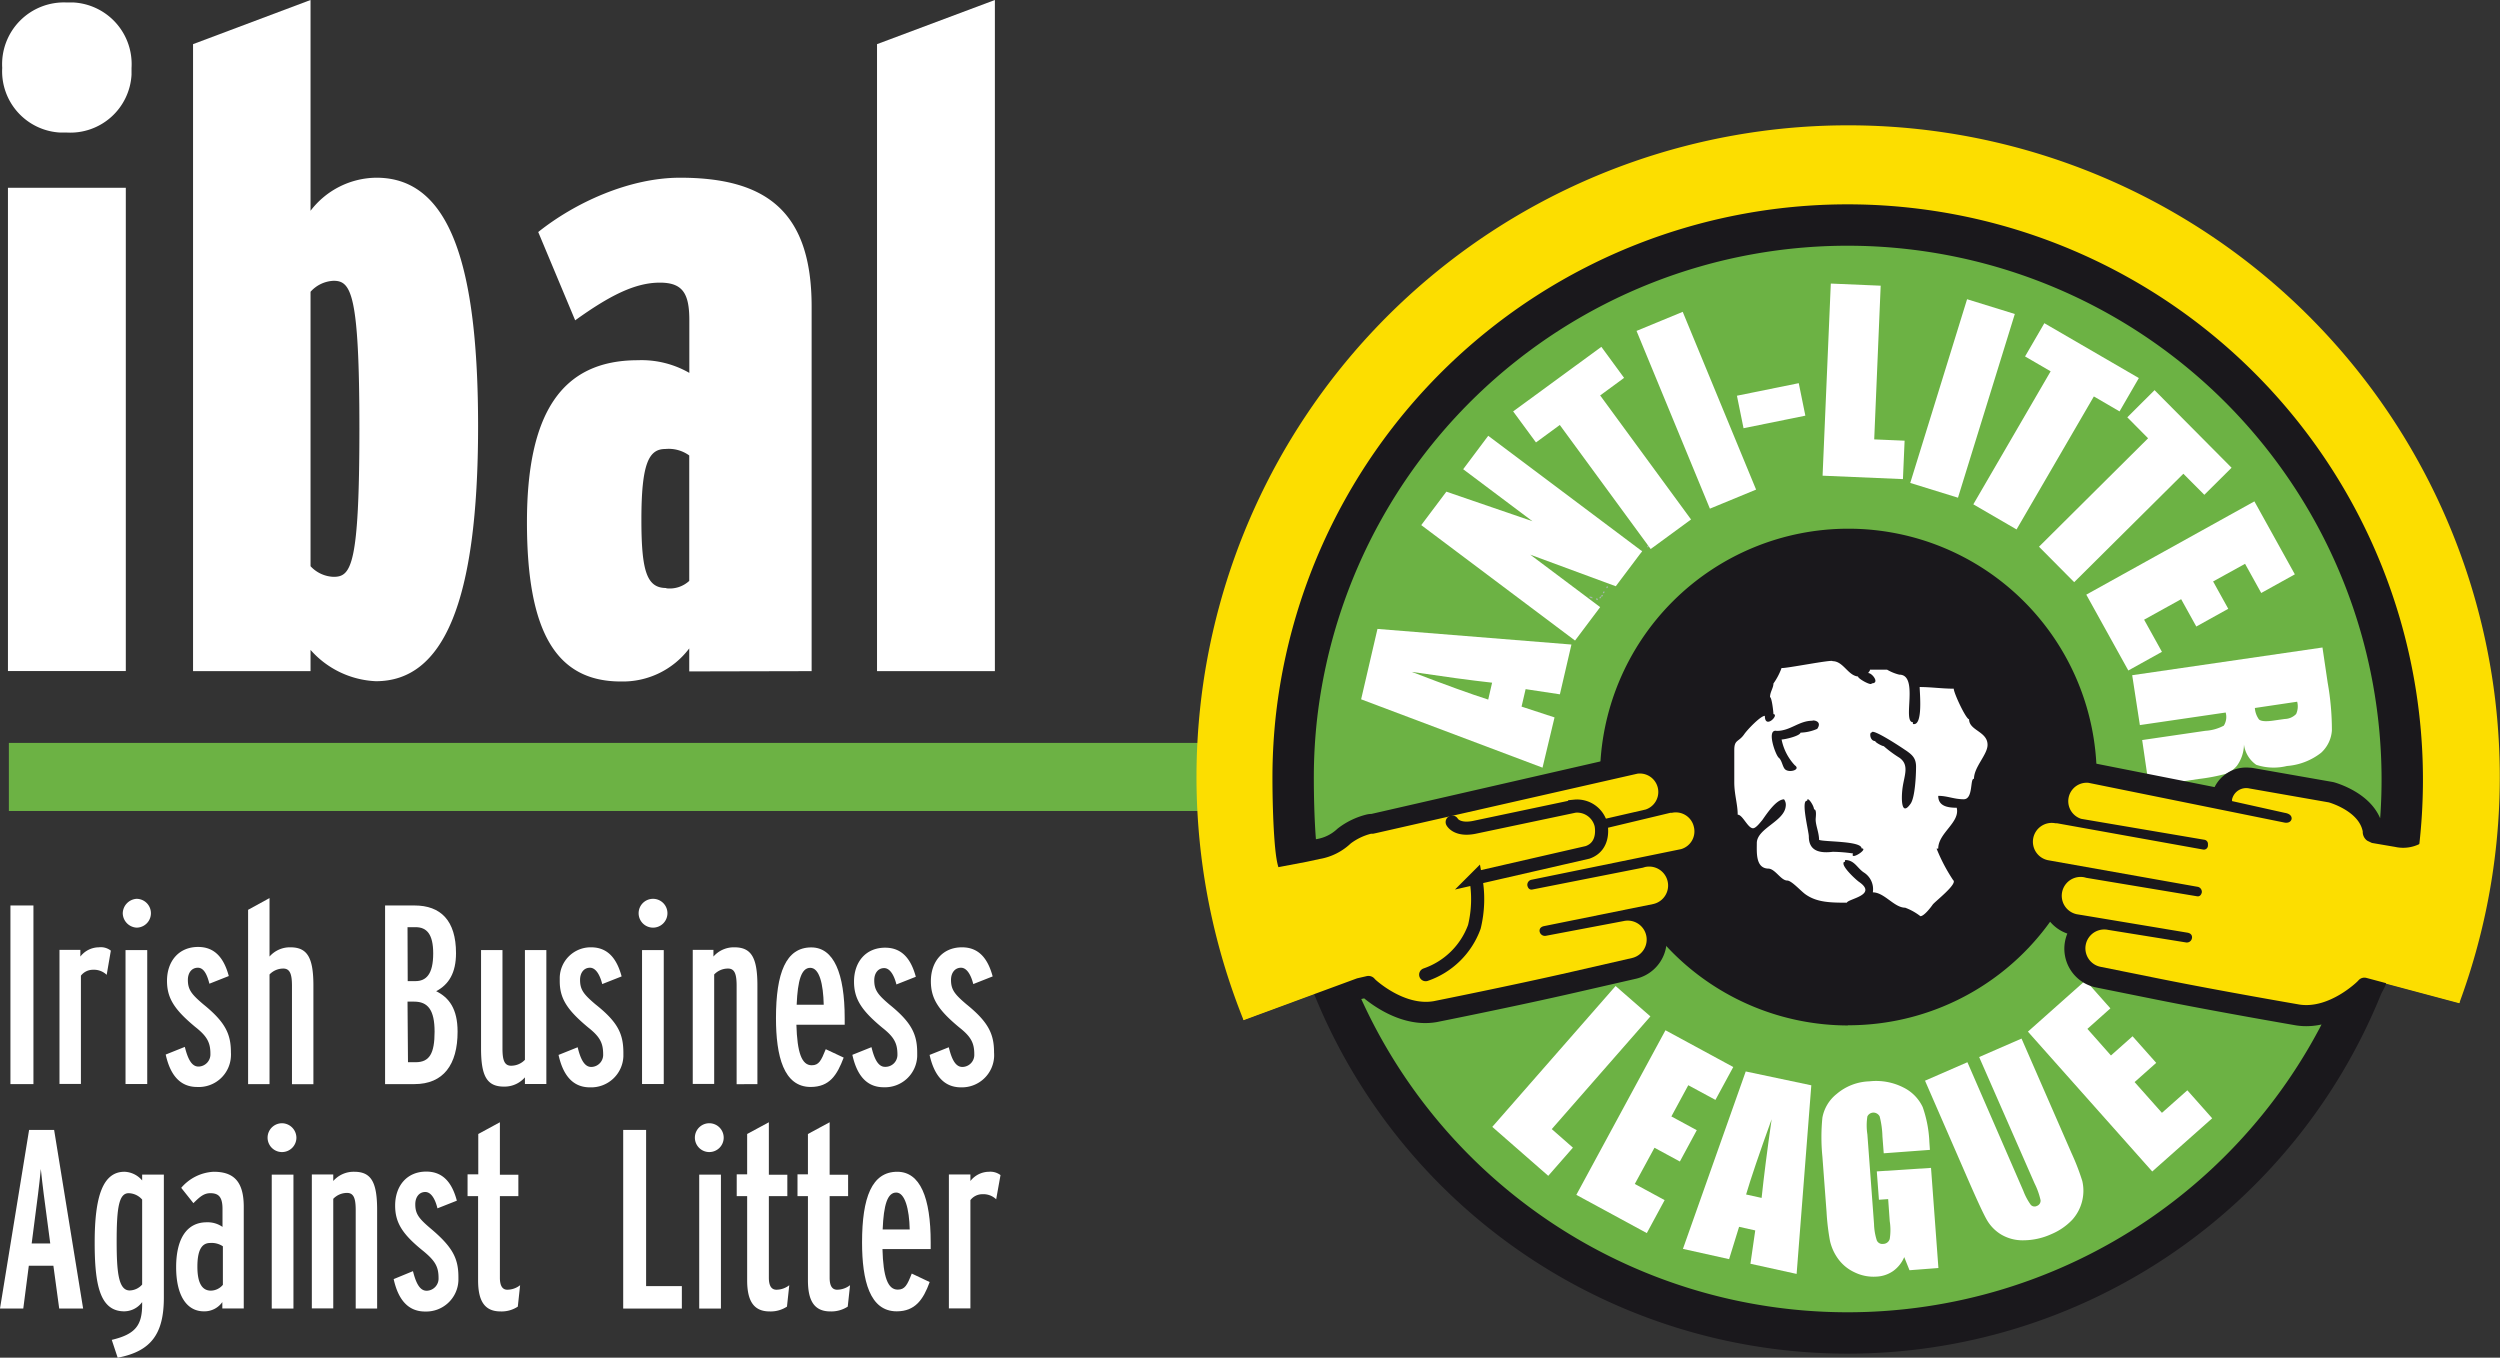 <svg id="Layer_1" data-name="Layer 1" xmlns="http://www.w3.org/2000/svg" viewBox="0 0 270.66 146.99"><rect x="0" y="0" width="270.66" height="146.99" fill="#333333" stroke="none"/><defs><style>.cls-1{fill:#6cb244;}.cls-2{fill:#fcde00;}.cls-3{fill:#1a181c;}.cls-4{fill:#a5b6ac;}.cls-5{fill:#8d9939;}.cls-6{fill:#007841;}.cls-7{fill:#fff;}.cls-8,.cls-9{fill:none;stroke:#1a181c;}.cls-8{stroke-linecap:square;stroke-linejoin:round;stroke-width:4.48px;}.cls-9{stroke-linecap:round;stroke-width:1.42px;}</style></defs><title>logo-light</title><rect class="cls-1" x="0.96" y="80.43" width="131.69" height="7.37"/><path class="cls-2" d="M143.42,107.15l21.89,5.11,34.38,2.57s27.26-5.89,40.89-4.66,16.76-3.94,16.76-3.94l8.91,2.38a70.55,70.55,0,1,0-131.63,1.8Z" transform="translate(0 0)"/><path class="cls-3" d="M152.72,84.13a47.34,47.34,0,1,1,47.34,47.37,47.33,47.33,0,0,1-47.34-47.37Z" transform="translate(0 0)"/><path class="cls-1" d="M200.06,25.75a58.39,58.39,0,1,0,58.39,58.39h0A58.4,58.4,0,0,0,200.06,25.75Zm0,85.27A26.89,26.89,0,1,1,227,84.13h0A26.89,26.89,0,0,1,200.06,111Z" transform="translate(0 0)"/><path class="cls-4" d="M178.69,58.88c0-.11,0-.21.19-.18C178.87,58.81,178.85,58.92,178.69,58.88Z" transform="translate(0 0)"/><path class="cls-4" d="M176.12,58.88c.11,0,.21,0,.18.19C176.19,59.06,176.08,59,176.12,58.88Z" transform="translate(0 0)"/><path class="cls-4" d="M178.51,59.07c0-.11,0-.22.18-.19C178.68,59,178.67,59.1,178.51,59.07Z" transform="translate(0 0)"/><path class="cls-4" d="M176.3,59.07c.11,0,.22,0,.18.18C176.37,59.24,176.27,59.22,176.3,59.07Z" transform="translate(0 0)"/><path class="cls-4" d="M178.33,59.25c0-.11,0-.22.18-.18C178.5,59.18,178.48,59.29,178.33,59.25Z" transform="translate(0 0)"/><path class="cls-4" d="M171.88,59.25c.11,0,.22,0,.18.19C172,59.43,171.85,59.41,171.88,59.25Z" transform="translate(0 0)"/><path class="cls-4" d="M176.48,59.25c.12,0,.22,0,.19.19C176.56,59.43,176.45,59.41,176.48,59.25Z" transform="translate(0 0)"/><path class="cls-4" d="M221.24,59.25c.11,0,.22,0,.18.19C221.31,59.43,221.21,59.41,221.24,59.25Z" transform="translate(0 0)"/><path class="cls-4" d="M172.25,59.44c.11,0,.22,0,.18.18C172.32,59.61,172.21,59.59,172.25,59.44Z" transform="translate(0 0)"/><path class="cls-4" d="M221.42,59.44c.12,0,.22,0,.19.18C221.5,59.61,221.39,59.59,221.42,59.44Z" transform="translate(0 0)"/><path class="cls-4" d="M172.43,59.62c.11,0,.22,0,.19.18C172.5,59.79,172.4,59.78,172.43,59.62Z" transform="translate(0 0)"/><path class="cls-4" d="M177.62,59.8c0-.11,0-.21.18-.18C177.76,59.73,177.75,59.84,177.62,59.8Z" transform="translate(0 0)"/><path class="cls-4" d="M221.62,59.62c.11,0,.22,0,.18.18C221.68,59.79,221.62,59.78,221.62,59.62Z" transform="translate(0 0)"/><path class="cls-4" d="M172.8,59.8c.11,0,.22,0,.19.19C172.87,60,172.77,60,172.8,59.8Z" transform="translate(0 0)"/><path class="cls-4" d="M177.4,60c0-.11,0-.22.19-.19C177.62,59.92,177.56,60,177.4,60Z" transform="translate(0 0)"/><path class="cls-4" d="M221.79,59.8c.11,0,.22,0,.19.19C221.86,60,221.76,60,221.79,59.8Z" transform="translate(0 0)"/><path class="cls-4" d="M177,60h.18C177.22,60.09,177.07,60.2,177,60Z" transform="translate(0 0)"/><path class="cls-4" d="M222,60c.11,0,.21,0,.18.18C222.05,60.16,221.94,60.15,222,60Z" transform="translate(0 0)"/><path class="cls-4" d="M173.35,60.17c.12,0,.22,0,.19.19C173.43,60.35,173.32,60.33,173.35,60.17Z" transform="translate(0 0)"/><path class="cls-4" d="M222.16,60.17c.11,0,.22,0,.18.19C222.23,60.35,222.13,60.33,222.16,60.17Z" transform="translate(0 0)"/><path class="cls-4" d="M222.34,60.36c.12,0,.22,0,.19.18C222.42,60.5,222.31,60.5,222.34,60.36Z" transform="translate(0 0)"/><path class="cls-4" d="M173.91,60.5c.11,0,.21,0,.18.19C174,60.71,173.87,60.7,173.91,60.5Z" transform="translate(0 0)"/><path class="cls-4" d="M222.53,60.5c.11,0,.22,0,.18.19C222.62,60.71,222.5,60.7,222.53,60.5Z" transform="translate(0 0)"/><path class="cls-4" d="M224.56,60.73c0-.12,0-.22.18-.19C224.73,60.65,224.71,60.76,224.56,60.73Z" transform="translate(0 0)"/><path class="cls-4" d="M174.27,60.73c.12,0,.22,0,.19.18C174.35,60.9,174.24,60.88,174.27,60.73Z" transform="translate(0 0)"/><path class="cls-4" d="M174.83,61.09c.11,0,.21,0,.18.19C174.9,61.27,174.79,61.25,174.83,61.09Z" transform="translate(0 0)"/><path class="cls-4" d="M175.19,61.65V61.5C175.3,61.5,175.4,61.61,175.19,61.65Z" transform="translate(0 0)"/><path class="cls-4" d="M223.62,61.5h.19A.1.1,0,0,1,223.62,61.5Z" transform="translate(0 0)"/><path class="cls-4" d="M174.83,62.2c0-.11,0-.22.18-.18C175,62.13,175,62.23,174.83,62.2Z" transform="translate(0 0)"/><path class="cls-4" d="M174.62,62.57c0-.12,0-.22.19-.19C174.82,62.5,174.8,62.6,174.62,62.57Z" transform="translate(0 0)"/><path class="cls-4" d="M174.46,62.75c0-.11,0-.22.18-.18C174.62,62.68,174.62,62.79,174.46,62.75Z" transform="translate(0 0)"/><path class="cls-4" d="M174.27,63.12c0-.11,0-.22.19-.18C174.45,63.05,174.43,63.15,174.27,63.12Z" transform="translate(0 0)"/><path class="cls-4" d="M173.91,63.67c0-.11,0-.22.18-.18C174.08,63.6,174.06,63.71,173.91,63.67Z" transform="translate(0 0)"/><path class="cls-4" d="M173.54,64.22c0-.11,0-.21.18-.18C173.71,64.15,173.69,64.26,173.54,64.22Z" transform="translate(0 0)"/><path class="cls-4" d="M173.35,64.59c0-.11,0-.21.19-.18C173.53,64.5,173.51,64.63,173.35,64.59Z" transform="translate(0 0)"/><path class="cls-4" d="M172.06,64.59c.15,0,.37,0,.37.19C172.29,64.74,172.07,64.77,172.06,64.59Z" transform="translate(0 0)"/><path class="cls-4" d="M173.17,64.78c0-.11,0-.22.18-.19C173.34,64.71,173.33,64.81,173.17,64.78Z" transform="translate(0 0)"/><path class="cls-4" d="M172.8,64.78c.11,0,.22,0,.19.18C172.87,65,172.77,64.93,172.8,64.78Z" transform="translate(0 0)"/><path class="cls-5" d="M255.31,105.5c0-.24.51-.23.56,0Z" transform="translate(0 0)"/><path class="cls-6" d="M256.05,105.5h.18v.19C256.12,105.66,256,105.64,256.05,105.5Z" transform="translate(0 0)"/><path class="cls-5" d="M256.23,105.67v-.17c.15,0,.37,0,.37.19Z" transform="translate(0 0)"/><path class="cls-5" d="M255,105.85c0-.11,0-.22.18-.18C255.12,105.78,255.1,105.88,255,105.85Z" transform="translate(0 0)"/><path class="cls-6" d="M257,105.67h.19v.18C257,105.84,256.94,105.82,257,105.67Z" transform="translate(0 0)"/><path class="cls-5" d="M257.16,105.85v-.18c.14,0,.36,0,.36.18Z" transform="translate(0 0)"/><path class="cls-5" d="M254.76,106.22c0-.11,0-.22.19-.19C254.93,106.15,254.92,106.25,254.76,106.22Z" transform="translate(0 0)"/><path class="cls-6" d="M257.52,106.22c0-.11,0-.22.19-.19v.19Z" transform="translate(0 0)"/><path class="cls-5" d="M257.52,106.4v-.18h.19v.18Z" transform="translate(0 0)"/><path class="cls-5" d="M254.39,106.77c0-.11,0-.22.19-.18C254.62,106.7,254.55,106.8,254.39,106.77Z" transform="translate(0 0)"/><path class="cls-4" d="M257.34,106.77c0-.11,0-.22.18-.18C257.51,106.7,257.5,106.8,257.34,106.77Z" transform="translate(0 0)"/><path class="cls-5" d="M254.21,107c0-.11,0-.21.18-.18C254.38,106.88,254.37,107,254.21,107Z" transform="translate(0 0)"/><path class="cls-5" d="M254,107.14c0-.11,0-.22.19-.19C254.2,107.07,254.18,107.17,254,107.14Z" transform="translate(0 0)"/><path class="cls-5" d="M253.84,107.32c0-.11,0-.21.18-.18C254,107.25,254,107.36,253.84,107.32Z" transform="translate(0 0)"/><path class="cls-6" d="M253.62,107.5c0-.12,0-.22.18-.19C253.83,107.44,253.81,107.5,253.62,107.5Z" transform="translate(0 0)"/><path class="cls-5" d="M253.29,107.69c0-.11,0-.22.18-.18C253.46,107.62,253.44,107.73,253.29,107.69Z" transform="translate(0 0)"/><path class="cls-5" d="M253.1,107.88c0-.12,0-.22.19-.19C253.28,107.8,253.26,107.91,253.1,107.88Z" transform="translate(0 0)"/><path class="cls-5" d="M252.73,108.06c0-.11,0-.22.19-.18C252.91,108,252.89,108.09,252.73,108.06Z" transform="translate(0 0)"/><path class="cls-5" d="M252.37,108.24c0-.11,0-.21.18-.18C252.54,108.17,252.52,108.28,252.37,108.24Z" transform="translate(0 0)"/><path class="cls-7" d="M204.3,72.5h-1.85c0,.19-.15.22-.18.37.43,0,1.27,1.11.37,1.11,0,.33-1.52-.52-1.48-.74-1.1-.1-1.59-1.66-2.76-1.66,0-.21-5.13.82-5.52.74A7.1,7.1,0,0,1,192,74c0,.48-.37.91-.37,1.47.2.06.37,1.63.37,1.84.66.06-.93,1.7-.93.19-.48,0-1.95,1.56-2.24,2-.6.86-1.07.55-1.07,1.7v3.5c0,1.31.37,2.36.37,3.5.54,0,1.09,1.47,1.66,1.47.32,0,.78-.63,1-.88.48-.68,1.51-2.25,2.36-2.25a1,1,0,0,1,.18.74c-.15,1.66-3.13,2.4-3.13,4,0,1-.15,2.76,1.29,2.76.73.07,1.33,1.29,2,1.29.48,0,1.51,1.18,2,1.51,1.2.84,2.59.89,4.46.89.11-.42,3.39-.82,1.32-2.25-.33-.23-1.71-1.5-1.69-2,0-.29.18,0,.18-.37,1,0,1.29.84,2,1.33a2.14,2.14,0,0,1,1,2.17c1.25,0,2.31,1.66,3.5,1.66a6.22,6.22,0,0,1,1.65.92c.39,0,1.12-.94,1.33-1.25s2.77-2.27,2.21-2.66a18.77,18.77,0,0,1-1.79-3.41h.18c0-1.7,2.4-2.83,2-4.42-1,0-2-.18-2-1.29,1,0,1.7.37,2.76.37s.66-2.31,1.11-2.21c0-1.29,1.47-2.62,1.47-3.68,0-1.46-2-1.54-2-2.77-.33,0-1.66-2.84-1.66-3.31-1.26,0-2.47-.18-3.69-.18,0,.61.39,4.29-.73,4v-.19c-1.18,0,.69-5.15-1.48-5.15A4.92,4.92,0,0,1,204.3,72.5Zm-11.42,7.55a5.73,5.73,0,0,0,1.43,2.8c.67.47-.52.83-1,.48-.32-.22-.37-1-.73-1.29s-1.38-3.16-.23-2.91c1.5,0,2.39-1.1,3.87-1.1,0-.09,1.13,0,.52.88a4.92,4.92,0,0,1-1.81.41c-.06.36-1.69.74-2.05.74Zm7.74,12.35a16.18,16.18,0,0,0-2.2-.18c-1.46.18-2.59-.11-2.59-1.66,0-.53-.9-4-.18-3.86,0-.58.74.51.74.92.33,0,.18.86.18,1.1,0,.65.37,1.43.37,2.21.6.23,4.6.1,4.6.92C202.38,91.86,200.24,93.24,200.62,92.4Zm5.67-11.19c.73.5,1.15.86,1.15,1.8s-.11,3.32-.59,4c-1.1,1.57-1-.87-.86-1.79.18-1.27.75-2.42-.36-3.19a12.94,12.94,0,0,1-1.69-1.25c-.18,0-.95-.42-.92-.55-.6,0-.66-1-.37-.92,0-.52,3.3,1.66,3.63,1.9Z" transform="translate(0 0)"/><path class="cls-7" d="M168.3,77.67l-3.57-1.17.44-1.89,3.71.56,1.25-5.39-21-1.69-1.77,7.62L167,83.11Zm-7.18-1.93c-1.76-.56-4.52-1.55-8.28-3,3.44.51,6.34.91,8.7,1.17Z" transform="translate(0 0)"/><polygon class="cls-7" points="173.24 65.73 165.67 60.05 174.93 63.47 177.78 59.68 161.12 47.18 158.41 50.8 165.91 56.43 156.59 53.23 153.87 56.85 170.52 69.35 173.24 65.73"/><polygon class="cls-7" points="168.87 46.01 178.71 59.44 183.08 56.24 173.24 42.81 175.83 40.91 173.37 37.55 163.82 44.54 166.29 47.9 168.87 46.01"/><rect class="cls-7" x="180.95" y="34.01" width="5.41" height="20.82" transform="translate(-3.06 73.43) rotate(-22.43)"/><rect class="cls-7" x="188.34" y="42.13" width="6.83" height="3.59" transform="translate(-4.91 39.04) rotate(-11.48)"/><polygon class="cls-7" points="206.2 47.71 202.91 47.57 203.61 30.93 198.21 30.7 197.32 51.5 206.02 51.87 206.2 47.71"/><rect class="cls-7" x="202.06" y="40.43" width="20.82" height="5.41" transform="translate(108.47 233.37) rotate(-72.81)"/><polygon class="cls-7" points="213.64 54.6 218.32 57.32 226.69 42.92 229.47 44.54 231.56 40.93 221.33 34.99 219.24 38.59 222.01 40.2 213.64 54.6"/><polygon class="cls-7" points="232.56 47.45 220.75 59.19 224.56 63.03 236.38 51.29 238.65 53.57 241.6 50.64 233.26 42.24 230.31 45.18 232.56 47.45"/><polygon class="cls-7" points="230.42 72.59 234.06 70.57 232.13 67.09 236.14 64.87 237.78 67.83 241.24 65.91 239.6 62.95 243.06 61.04 244.81 64.2 248.45 62.18 244.07 54.28 225.87 64.38 230.42 72.59"/><path class="cls-7" d="M252,73.89l-.56-3.79-20.6,3,.83,5.4,9.29-1.36a1.78,1.78,0,0,1-.2,1.42,4.84,4.84,0,0,1-2,.56l-6.84,1,.73,5,5.43-.79a20.37,20.37,0,0,0,3-.58,3.23,3.23,0,0,0,1.11-.86,4,4,0,0,0,.75-2.3,3.15,3.15,0,0,0,1.33,2.21,6,6,0,0,0,3.32.13,6.85,6.85,0,0,0,3.7-1.43,3.6,3.6,0,0,0,1.17-2.41A29.31,29.31,0,0,0,252,73.89Zm-3.41,3.41a1.77,1.77,0,0,1-1.24.54l-1.13.16c-.91.14-1.46.09-1.66-.12a2.38,2.38,0,0,1-.44-1.23l4.58-.68a2,2,0,0,1-.11,1.33Z" transform="translate(0 0)"/><polygon class="cls-7" points="178.68 110.04 174.91 106.75 161.56 122 167.62 127.3 170.29 124.25 168 122.24 178.68 110.04"/><polygon class="cls-7" points="181.87 125.75 183.7 122.36 180.95 120.87 182.78 117.49 185.72 119.08 187.65 115.52 180.31 111.54 170.66 129.36 178.29 133.5 180.22 129.93 176.99 128.18 179.12 124.26 181.87 125.75"/><path class="cls-7" d="M182.2,135.21l5,1.11,1.08-3.5,1.75.39-.52,3.61,5,1.1,1.59-20.42L189,116Zm9.6-14c-.48,3.36-.84,6.18-1.08,8.48l-1.68-.37q.77-2.62,2.76-8.13Z" transform="translate(0 0)"/><path class="cls-7" d="M203.19,126.82l.23,3.07,1-.07.17,2.39a6.18,6.18,0,0,1,0,1.92.74.74,0,0,1-.71.54.65.65,0,0,1-.69-.38,6.39,6.39,0,0,1-.3-1.78l-.72-9.7a6.31,6.31,0,0,1,0-1.94.73.73,0,0,1,1-.33.75.75,0,0,1,.33.33,9.86,9.86,0,0,1,.3,2.16l.14,1.83,5-.37-.06-.87a13,13,0,0,0-.72-3.76,4.49,4.49,0,0,0-2.06-2.11,6.52,6.52,0,0,0-3.71-.68,5.73,5.73,0,0,0-3.55,1.37A4.25,4.25,0,0,0,197.3,121a21.25,21.25,0,0,0,0,4.22l.45,6a25.06,25.06,0,0,0,.37,3.12,5.27,5.27,0,0,0,.87,1.93,4.54,4.54,0,0,0,1.78,1.47,4.68,4.68,0,0,0,2.41.47,3.4,3.4,0,0,0,1.79-.61,3.57,3.57,0,0,0,1.19-1.5l.57,1.42,3.13-.24-.8-10.84Z" transform="translate(0 0)"/><path class="cls-7" d="M224.28,124.86l-5.42-12.42-4.59,2,6,13.68a7.91,7.91,0,0,1,.65,1.82.6.6,0,0,1-.4.62.55.55,0,0,1-.66-.12,6.55,6.55,0,0,1-.8-1.5L213,115l-4.59,2,4.79,11c.92,2.1,1.55,3.46,1.91,4.08a4.45,4.45,0,0,0,1.52,1.56,4.55,4.55,0,0,0,2.44.64,7.37,7.37,0,0,0,3-.66,6.7,6.7,0,0,0,2.27-1.55,4.7,4.7,0,0,0,1.1-4.2A25,25,0,0,0,224.28,124.86Z" transform="translate(0 0)"/><polygon class="cls-7" points="234.06 120.48 231.1 117.15 233.44 115.07 230.88 112.19 228.54 114.27 225.99 111.39 228.48 109.17 225.79 106.14 219.55 111.69 233.01 126.83 239.5 121.07 236.81 118.04 234.06 120.48"/><rect class="cls-7" x="0.86" y="20.33" width="12.76" height="52.32"/><path class="cls-7" d="M7.24,14.35a6.64,6.64,0,0,0,7-6.26c0-.25,0-.49,0-.74A6.68,6.68,0,0,0,8,.27c-.25,0-.51,0-.76,0a6.69,6.69,0,0,0-7,7.08,6.64,6.64,0,0,0,6.26,7Z" transform="translate(0 0)"/><path class="cls-7" d="M33.62,70.36a10,10,0,0,0,7.08,3.39c7.28,0,11.06-8.47,11.06-27.6,0-17.35-3-26.91-11-26.91a9.06,9.06,0,0,0-7.14,3.58V0L20.9,4.78V72.66H33.62Zm0-38.77a3.54,3.54,0,0,1,2.5-1.19c1.89,0,2.79,1.39,2.79,16,0,14.86-.9,16.05-2.79,16.05a3.56,3.56,0,0,1-2.5-1.15Z" transform="translate(0 0)"/><path class="cls-7" d="M87.87,72.66V33.19c0-10.27-4.88-13.95-14.25-13.95-5.48,0-11.36,2.69-15.35,5.88l4,9.56C66,32,68.75,30.6,71.44,30.6c2.49,0,3.19,1.19,3.19,4.08v5.69A10.4,10.4,0,0,0,69.05,39c-8.27,0-12,5.78-12,17.54s3.09,17.24,10.16,17.24a9,9,0,0,0,7.41-3.58v2.49Zm-15.74-9c-2.1,0-2.69-1.8-2.69-7.38,0-6.08.79-7.67,2.59-7.67a3.8,3.8,0,0,1,2.59.7V62.89a3.11,3.11,0,0,1-2.49.8Z" transform="translate(0 0)"/><polygon class="cls-7" points="107.71 0 94.95 4.78 94.95 72.66 107.71 72.66 107.71 0"/><rect class="cls-7" x="1.13" y="98.03" width="2.49" height="19.34"/><path class="cls-7" d="M12,102.92a1.75,1.75,0,0,0-1.3-.36,2.56,2.56,0,0,0-2,1v-.72H6.44v14.51H8.76V105.63a1.65,1.65,0,0,1,1.3-.64,2,2,0,0,1,1.49.55Z" transform="translate(0 0)"/><path class="cls-7" d="M13.29,98.88a1.59,1.59,0,0,0,1.49,1.55,1.56,1.56,0,0,0,0-3.12A1.6,1.6,0,0,0,13.29,98.88Z" transform="translate(0 0)"/><rect class="cls-7" x="13.59" y="102.86" width="2.35" height="14.5"/><path class="cls-7" d="M25,113.94c0-2-.61-3.29-3-5.22-1.27-1.08-1.66-1.58-1.66-2.63,0-.8.44-1.32,1.08-1.32s1,.73,1.25,1.73l2.1-.83c-.5-1.85-1.44-3.15-3.32-3.15-2.1,0-3.37,1.55-3.37,3.67,0,1.88.8,3.12,3.07,5,1.27,1,1.63,1.68,1.63,2.9a1.32,1.32,0,0,1-1.24,1.38h-.06c-.75,0-1.16-.88-1.47-2.13l-2.07.83c.44,2,1.41,3.51,3.4,3.51A3.48,3.48,0,0,0,25,114.37,3.09,3.09,0,0,0,25,113.94Z" transform="translate(0 0)"/><path class="cls-7" d="M29.18,105.5a2.06,2.06,0,0,1,1.49-.64c.74,0,.94.64.94,1.88v10.64h2.32V106.7c0-3-.64-4.14-2.49-4.14a2.93,2.93,0,0,0-2.26,1V97.23L26.86,98.5v18.87h2.32Z" transform="translate(0 0)"/><path class="cls-7" d="M49.54,111.7c0-2.48-.92-3.7-2.32-4.39,1.38-.72,2.15-2,2.15-4.12,0-3.53-1.66-5.16-4.5-5.16H41.69v19.34h3.18C48,117.37,49.54,115.27,49.54,111.7Zm-5.42-11.32H45c1.21,0,1.9.77,1.9,2.84,0,2.27-.77,3-1.93,3h-.83Zm0,8.06h.72c1.49,0,2.21.91,2.21,3.26S46.5,115,45,115h-.83Z" transform="translate(0 0)"/><path class="cls-7" d="M56.83,114.74a2.06,2.06,0,0,1-1.49.64c-.75,0-.94-.64-.94-1.88V102.86H52.08V113.5c0,3,.63,4.14,2.48,4.14a2.93,2.93,0,0,0,2.27-1v.72h2.32v-14.5H56.83Z" transform="translate(0 0)"/><path class="cls-7" d="M64.45,108.72c-1.27-1.08-1.65-1.58-1.65-2.63,0-.8.44-1.32,1.07-1.32s1.08.77,1.33,1.77l2.1-.83c-.5-1.85-1.44-3.15-3.31-3.15a3.35,3.35,0,0,0-3.39,3.29c0,.13,0,.25,0,.38,0,1.88.81,3.12,3.07,5,1.27,1,1.63,1.68,1.63,2.9a1.31,1.31,0,0,1-1.22,1.38H64c-.74,0-1.16-.88-1.46-2.13l-2.07.83c.44,2,1.41,3.51,3.39,3.51a3.49,3.49,0,0,0,3.63-3.35c0-.13,0-.25,0-.38C67.49,111.92,66.89,110.65,64.45,108.72Z" transform="translate(0 0)"/><path class="cls-7" d="M70.7,97.31a1.56,1.56,0,1,0,1.56,1.56A1.56,1.56,0,0,0,70.7,97.31Z" transform="translate(0 0)"/><rect class="cls-7" x="69.51" y="102.86" width="2.35" height="14.5"/><path class="cls-7" d="M82,117.37V106.7c0-3-.64-4.14-2.49-4.14a2.93,2.93,0,0,0-2.27,1v-.72H75v14.51h2.32V105.5a2.06,2.06,0,0,1,1.5-.64c.74,0,.93.64.93,1.88v10.64Z" transform="translate(0 0)"/><path class="cls-7" d="M91.34,114.5l-1.94-.91c-.5,1.24-.74,1.74-1.52,1.74-1.08,0-1.57-1.35-1.66-4.39h5.23v-.69c0-4.89-1.19-7.68-3.62-7.68-2.74,0-3.82,2.76-3.82,7.65,0,4.12.83,7.46,3.76,7.46C89.82,117.67,90.62,116.4,91.34,114.5Zm-3.62-9.72c1,0,1.41,1.77,1.46,4H86.25c.11-2.69.53-4,1.47-4Z" transform="translate(0 0)"/><path class="cls-7" d="M95.81,115.5c-.74,0-1.16-.88-1.46-2.13l-2.07.83c.44,2,1.4,3.51,3.39,3.51a3.49,3.49,0,0,0,3.63-3.35c0-.13,0-.25,0-.38,0-2-.61-3.29-3-5.22-1.27-1.08-1.65-1.58-1.65-2.63,0-.8.44-1.32,1.07-1.32s1.08.77,1.33,1.77l2.1-.83c-.5-1.85-1.44-3.15-3.32-3.15-2.1,0-3.37,1.55-3.37,3.67,0,1.88.8,3.12,3.07,5,1.27,1,1.63,1.68,1.63,2.9a1.3,1.3,0,0,1-1.27,1.33Z" transform="translate(0 0)"/><path class="cls-7" d="M107.62,113.94c0-2-.61-3.29-3-5.22-1.27-1.08-1.66-1.58-1.66-2.63,0-.8.45-1.32,1.08-1.32s1.08.77,1.33,1.77l2.1-.83c-.5-1.85-1.44-3.15-3.32-3.15-2.1,0-3.37,1.55-3.37,3.67,0,1.88.8,3.12,3.07,5,1.27,1,1.63,1.68,1.63,2.9a1.31,1.31,0,0,1-1.22,1.38h-.08c-.75,0-1.16-.88-1.46-2.13l-2.08.83c.45,2,1.41,3.51,3.4,3.51a3.49,3.49,0,0,0,3.59-3.39C107.63,114.2,107.63,114.07,107.62,113.94Z" transform="translate(0 0)"/><path class="cls-7" d="M3.15,122.33,0,141.67H2.52l.6-4.64H5.78l.63,4.64H9L5.86,122.33Zm.28,12.29.69-5.35c.11-.94.22-1.8.3-2.71.09.91.2,1.77.31,2.68l.71,5.38Z" transform="translate(0 0)"/><path class="cls-7" d="M15.39,127.8a2.63,2.63,0,0,0-1.91-.94c-2.34,0-3.23,2.65-3.23,7.65,0,4.51.53,7.46,3.21,7.46a2.43,2.43,0,0,0,1.93-1v.25c0,2.26-.72,3.23-3.29,3.84l.64,1.93c3.62-.69,5-2.57,5-6.52v-13.3H15.39Zm0,11.27a1.85,1.85,0,0,1-1.35.64c-1.22,0-1.41-2-1.41-5.33,0-3.65.25-5.2,1.3-5.2a2,2,0,0,1,1.46.69Z" transform="translate(0 0)"/><path class="cls-7" d="M23.13,126.86a4.93,4.93,0,0,0-3.51,1.74l1.32,1.66c.69-.69,1.14-1.08,1.83-1.08.91,0,1.32.42,1.32,1.71v1.94a2.81,2.81,0,0,0-1.71-.5c-2.15,0-3.31,1.77-3.31,4.86s1.16,4.78,3,4.78a2.37,2.37,0,0,0,2-1v.69h2.32V130.73C26.41,127.88,25.28,126.86,23.13,126.86Zm1,12.24a1.73,1.73,0,0,1-1.3.63c-1,0-1.46-.91-1.46-2.59s.41-2.57,1.38-2.57a2.18,2.18,0,0,1,1.38.36Z" transform="translate(0 0)"/><path class="cls-7" d="M30.62,121.61a1.56,1.56,0,1,0,1.47,1.58A1.58,1.58,0,0,0,30.62,121.61Z" transform="translate(0 0)"/><rect class="cls-7" x="29.42" y="127.17" width="2.35" height="14.5"/><path class="cls-7" d="M38.35,126.86a2.93,2.93,0,0,0-2.27,1v-.71H33.76v14.5h2.32V129.79a2.06,2.06,0,0,1,1.49-.64c.75,0,.94.64.94,1.88v10.64h2.32V131C40.83,128,40.2,126.86,38.35,126.86Z" transform="translate(0 0)"/><path class="cls-7" d="M46.62,133c-1.27-1.08-1.66-1.57-1.66-2.62,0-.8.44-1.33,1.08-1.33s1.08.77,1.32,1.77l2.1-.83c-.49-1.85-1.43-3.15-3.31-3.15-2.1,0-3.37,1.55-3.37,3.68,0,1.87.8,3.12,3.07,4.94,1.27,1.05,1.63,1.69,1.63,2.9a1.32,1.32,0,0,1-1.24,1.38h-.06c-.75,0-1.16-.88-1.47-2.12l-2.09.86c.44,2,1.41,3.51,3.4,3.51a3.49,3.49,0,0,0,3.61-3.37c0-.13,0-.27,0-.4C49.62,136.23,49,135,46.62,133Z" transform="translate(0 0)"/><path class="cls-7" d="M54.12,138.33V129.5h2v-2.32h-2V121.5l-2.34,1.27v4.37H50.62v2.36h1.14v9.11c0,2.18.66,3.37,2.43,3.37a3.18,3.18,0,0,0,1.87-.52l.25-2.32a2.26,2.26,0,0,1-1.41.49C54.4,139.62,54.12,139.21,54.12,138.33Z" transform="translate(0 0)"/><polygon class="cls-7" points="69.95 122.33 67.47 122.33 67.47 141.67 73.82 141.67 73.82 139.24 69.95 139.24 69.95 122.33"/><path class="cls-7" d="M76.89,121.61a1.56,1.56,0,1,0,1.46,1.58A1.56,1.56,0,0,0,76.89,121.61Z" transform="translate(0 0)"/><rect class="cls-7" x="75.7" y="127.17" width="2.35" height="14.5"/><path class="cls-7" d="M83.24,138.33V129.5h2v-2.32h-2V121.5l-2.35,1.27v4.37H79.76v2.36h1.13v9.11c0,2.18.67,3.37,2.43,3.37a3.21,3.21,0,0,0,1.88-.52l.25-2.32a2.26,2.26,0,0,1-1.41.49C83.52,139.62,83.24,139.21,83.24,138.33Z" transform="translate(0 0)"/><path class="cls-7" d="M89.82,138.33V129.5h2v-2.32h-2V121.5l-2.35,1.27v4.37H86.34v2.36h1.13v9.11c0,2.18.66,3.37,2.43,3.37a3.28,3.28,0,0,0,1.88-.52l.25-2.32a2.32,2.32,0,0,1-1.41.49C90.09,139.62,89.82,139.21,89.82,138.33Z" transform="translate(0 0)"/><path class="cls-7" d="M97.14,126.86c-2.74,0-3.81,2.76-3.81,7.65,0,4.12.83,7.46,3.75,7.46,2,0,2.88-1.27,3.57-3.17l-1.94-.92c-.49,1.25-.74,1.74-1.52,1.74-1.07,0-1.57-1.35-1.65-4.39h5.22v-.73C100.76,129.65,99.62,126.86,97.14,126.86Zm-1.58,6.25c.11-2.71.53-4,1.47-4s1.41,1.77,1.46,4Z" transform="translate(0 0)"/><path class="cls-7" d="M107.06,126.86a2.58,2.58,0,0,0-2,1v-.71h-2.33v14.5h2.33V129.93a1.63,1.63,0,0,1,1.29-.64,2,2,0,0,1,1.5.55l.47-2.62A1.83,1.83,0,0,0,107.06,126.86Z" transform="translate(0 0)"/><path class="cls-8" d="M256.15,105.91h0a.86.86,0,0,0-.8.21l-.18.19s-3,3-6.24,2.49c0,0-8.45-1.45-15.06-2.78l-6.5-1.31h0a2,2,0,0,1,.81-4h0l8.43,1.36a.57.57,0,0,0,.67-.45h0s.12-.47-.46-.59l-12-2h0a2,2,0,0,1,.81-4l.23.06,12,2s.38.08.49-.44a.56.56,0,0,0-.48-.63h0l-16.12-2.9h0a2,2,0,0,1,.8-4h.19L238.5,92c.5.09.55-.44.55-.44a.48.48,0,0,0-.29-.6l-.11,0-13.3-2.26a2,2,0,0,1,.78-3.9h0L247.35,89s.59.12.74-.36c0,0,.17-.55-.74-.7l-5.73-1.25a1.57,1.57,0,0,1,1.77-1.34l.12,0,8.61,1.51s3.25.91,3.67,3.15a1.17,1.17,0,0,0,.49,1l.5.24h0l2.52.43s.09,2.19.41-.63A60.05,60.05,0,0,0,140.39,77.39a59.32,59.32,0,0,0-.39,6.79c0,4.31.27,9.29.71,9.28a4,4,0,0,0,.77-.1l1.39-.3a6.47,6.47,0,0,0,3.39-1.64,6.16,6.16,0,0,1,2.22-1.06h.22l.33-.07,28.27-6.48h0a2,2,0,0,1,.89,3.88h0l-5,1.15.18,1,7.48-1.79H181a2.05,2.05,0,1,1,.91,4h0l-16.09,3.31a.55.55,0,0,0-.49.62v0c.12.51.5.43.5.43l12-2.37.23-.07a2.05,2.05,0,1,1,.91,4h0l-11.9,2.36c-.58.14-.45.6-.45.6a.58.58,0,0,0,.69.44l8.39-1.59h0a2.05,2.05,0,1,1,.91,4h0l-6.46,1.48c-6.57,1.51-15,3.19-15,3.19-3.2.56-6.3-2.32-6.3-2.32l-.18-.19a.88.88,0,0,0-.82-.19l-3.07.71s-.83-.67-.56,0a60.07,60.07,0,0,0,111.54.2Z" transform="translate(0 0)"/><path class="cls-2" d="M183.38,89.5A2,2,0,0,0,181,88h-.17l-7.48,1.79-.18-1,5-1.15h0a2,2,0,0,0-.89-3.88h0L149,90.19l-.33.07h-.22a6.16,6.16,0,0,0-2.22,1.06A6.47,6.47,0,0,1,142.86,93l-1.39.3-8.85,1.68,2,15.47,12.3-4.53h0l1-.23a.88.88,0,0,1,.82.19l.18.19s3.1,2.88,6.3,2.32c0,0,8.41-1.68,15-3.19l6.46-1.48h0a2.05,2.05,0,1,0-.91-4h0l-8.39,1.59a.58.58,0,0,1-.69-.44s-.13-.46.45-.6L179,97.87h0a2.05,2.05,0,0,0-.91-4l-.23.07-12,2.37s-.38.08-.5-.43a.56.56,0,0,1,.47-.64h0L182,91.93h0A2,2,0,0,0,183.38,89.5Z" transform="translate(0 0)"/><path class="cls-9" d="M157.22,89s.51,1,2.54.54l10.72-2.26a2.67,2.67,0,0,1,2.85,2s.54,2.3-1.45,3l-12.11,2.78a12.7,12.7,0,0,1-.15,5.28,8.56,8.56,0,0,1-5.27,5.18" transform="translate(0 0)"/><path class="cls-2" d="M262.56,91a4,4,0,0,1-3.25.69l-2.52-.43h0l-.5-.24a1.17,1.17,0,0,1-.49-1c-.42-2.24-3.67-3.15-3.67-3.15l-8.61-1.51a1.57,1.57,0,0,0-1.87,1.19l0,.18,5.7,1.27c.91.15.74.7.74.7-.15.48-.74.36-.74.36L226.1,84.75h0a2,2,0,0,0-.78,3.9l13.3,2.26a.46.46,0,0,1,.42.51.36.36,0,0,1,0,.11.44.44,0,0,1-.55.44l-15.79-2.84h-.17a2,2,0,0,0-.8,4h0L237.87,96a.56.56,0,0,1,.51.6v0c-.11.52-.49.44-.49.44l-12-2-.23-.06a2,2,0,1,0-.81,4h0l12,2c.58.12.46.59.46.59a.56.56,0,0,1-.66.46h0l-8.43-1.36h0a2,2,0,1,0-.81,4h0l6.5,1.31c6.61,1.33,15.06,2.78,15.06,2.78,3.22.48,6.24-2.49,6.24-2.49l.18-.19a.86.86,0,0,1,.8-.21h0l10.1,2.7-.78-4.24Z" transform="translate(0 0)"/></svg>